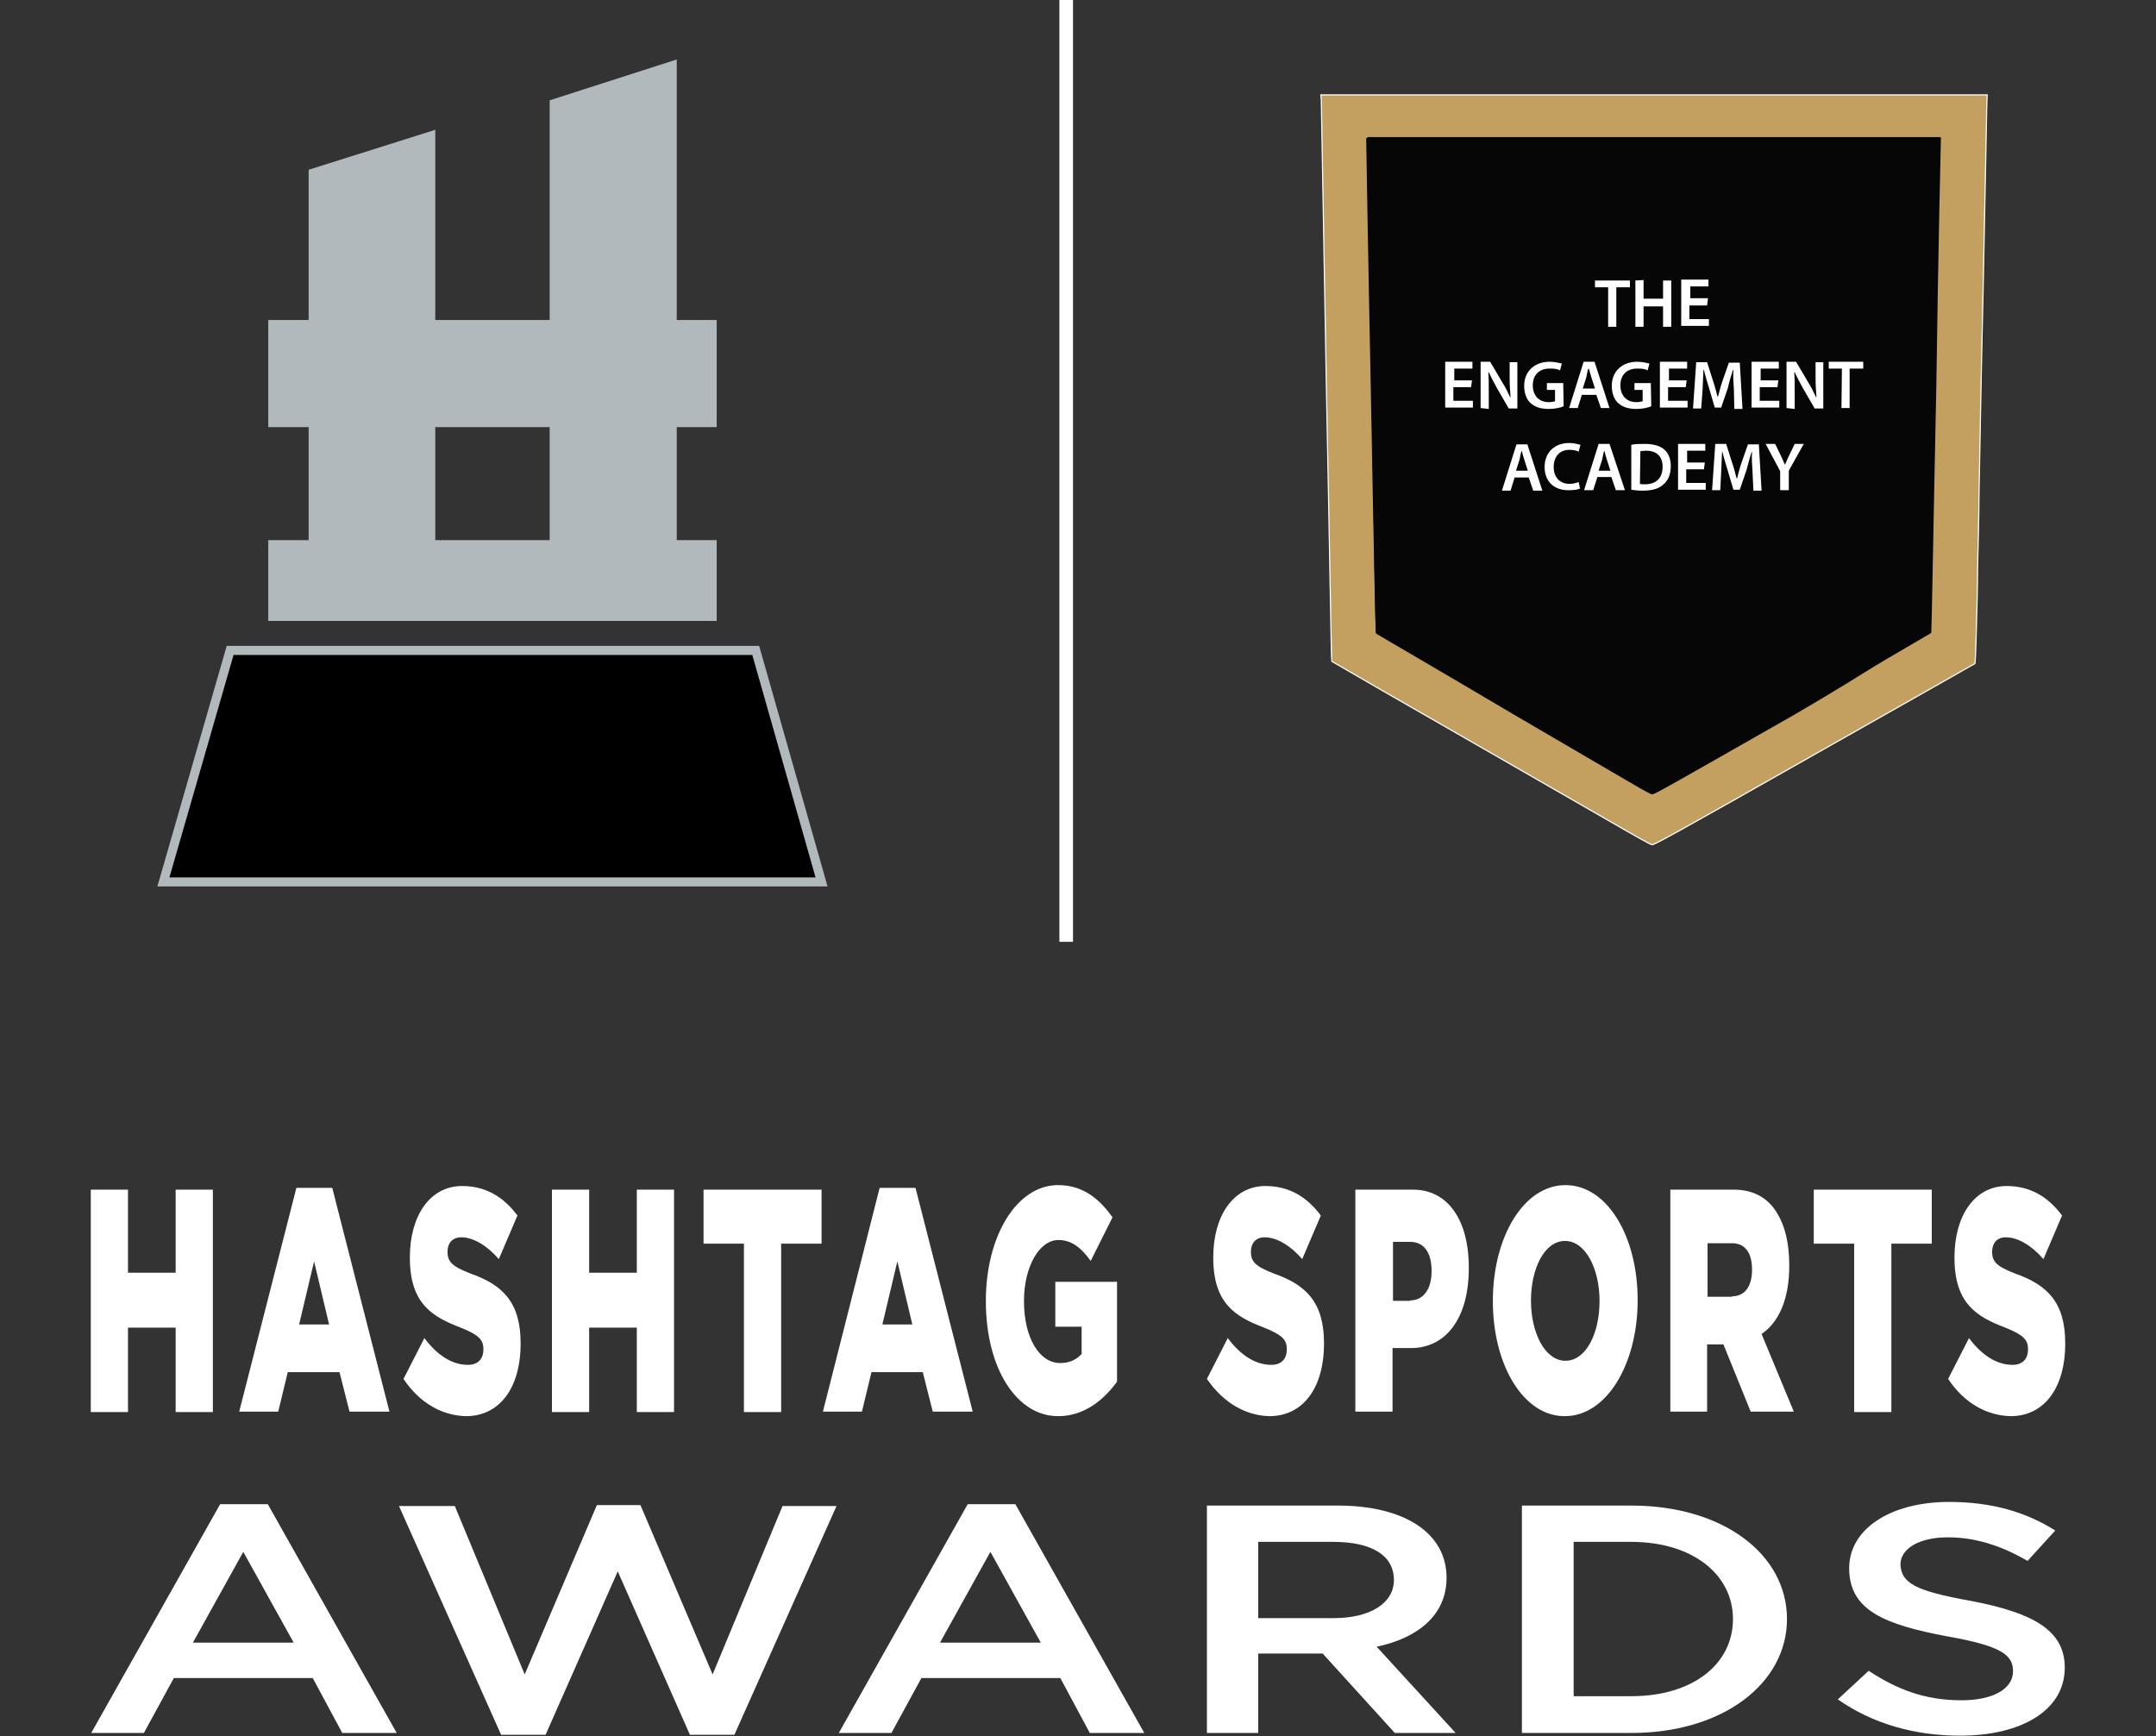<?xml version="1.0" encoding="utf-8"?>
<!-- Generator: Adobe Illustrator 27.6.1, SVG Export Plug-In . SVG Version: 6.00 Build 0)  -->
<svg version="1.1" id="Layer_1" xmlns="http://www.w3.org/2000/svg" xmlns:xlink="http://www.w3.org/1999/xlink" x="0px" y="0px"
	 viewBox="0 0 475 382.5" style="enable-background:new 0 0 475 382.5;" xml:space="preserve">
<rect x="0" y="0" width="475" height="382.5" fill="#333333" stroke="none"/>
<style type="text/css">
	.st0{enable-background:new    ;}
	.st1{fill:#FFFFFF;}
	.st2{fill:none;stroke:#FFFFFF;stroke-width:3;stroke-miterlimit:10;}
	.st3{stroke:#B1B9BC;stroke-width:2;stroke-miterlimit:10;}
	.st4{fill:#B1B9BC;}
	.st5{fill:#C3A05F;stroke:#FFFFFF;stroke-width:0.25;stroke-miterlimit:10;}
	.st6{fill:#060606;}
	.st7{fill:none;}
</style>
<g class="st0">
	<path class="st1" d="M87.4,381.8h-12l-6.5-12.1H38.3l-6.6,12.1H20.1l28.4-50.4H59L87.4,381.8z M53.6,341.9l-11.1,20h22.2
		L53.6,341.9z"/>
	<path class="st1" d="M131.5,331.6h9.6l15.9,37.3l15.4-37.1h11.9l-22.5,50.4h-9.8l-15.9-36l-15.9,36h-9.8l-22.5-50.4h12.3l15.4,37.1
		L131.5,331.6z"/>
	<path class="st1" d="M252.1,381.8h-12l-6.5-12.1H203l-6.6,12.1h-11.6l28.4-50.4h10.5L252.1,381.8z M218.2,341.9l-11.1,20h22.2
		L218.2,341.9z"/>
	<path class="st1" d="M307.3,381.8l-15.9-17.5h-14.2v17.5h-11.3v-50.1h28.8c14.8,0,24,6.1,24,15.9c0,8.3-6.4,13.3-15.4,15.2l17.4,19
		H307.3z M293.7,339.7h-16.5v16.8h16.6c8.1,0,13.3-3.3,13.3-8.4C307.1,342.6,302.1,339.7,293.7,339.7z"/>
	<path class="st1" d="M359.4,381.8h-24.1v-50.1h24.1c20.3,0,34.3,10.8,34.3,25C393.7,370.8,379.7,381.8,359.4,381.8z M359.4,339.7
		h-12.7v34h12.7c13.6,0,22.4-7.1,22.4-17C381.8,346.9,372.9,339.7,359.4,339.7z"/>
	<path class="st1" d="M434.2,352.7c13.6,2.6,20.7,6.4,20.7,14.7c0,9.4-9.5,15-23.1,15c-9.9,0-19.2-2.6-26.9-8l6.8-6.3
		c6.2,4.1,12.4,6.5,20.4,6.5c7,0,11.4-2.5,11.4-6.4c0-3.6-2.6-5.6-14.6-7.7c-13.7-2.6-21.5-5.7-21.5-15c0-8.7,9.2-14.6,22-14.6
		c9.4,0,16.9,2.2,23.4,6.3l-6.1,6.7c-5.8-3.4-11.6-5.2-17.5-5.2c-6.6,0-10.5,2.6-10.5,6C418.9,348.7,421.8,350.5,434.2,352.7z"/>
</g>
<g class="st0">
	<path class="st1" d="M20,262.1h8.2v18.3h10.5v-18.3h8.2v49h-8.2v-18.6H28.2v18.6H20V262.1z"/>
	<path class="st1" d="M65.3,261.7h7.9l12.6,49.3H77l-2.2-8.7H63.4l-2.1,8.7h-8.6L65.3,261.7z M72.5,291.8l-3.3-13.9l-3.3,13.9H72.5z
		"/>
	<path class="st1" d="M88.9,303.8l4.6-9c2.9,3.9,6.2,5.9,9.6,5.9c2.2,0,3.4-1.3,3.4-3.4v-0.1c0-2-1-3.1-5-4.7
		c-6.3-2.4-11.2-5.3-11.2-15.4v-0.1c0-9.1,4.4-15.7,11.5-15.7c5,0,9,2.2,12.2,6.5l-4.1,9.6c-2.7-3.1-5.7-4.8-8.3-4.8
		c-2,0-3,1.4-3,3.1v0.1c0,2.2,1,3.2,5.1,4.8c6.8,2.4,11,6.1,11,15.3v0.1c0,10-4.8,16-12,16C97.5,311.9,92.5,309.2,88.9,303.8z"/>
	<path class="st1" d="M121.6,262.1h8.2v18.3h10.5v-18.3h8.2v49h-8.2v-18.6h-10.5v18.6h-8.2V262.1z"/>
	<path class="st1" d="M163.9,274H155v-11.9h26V274h-8.9v37.1h-8.2V274z"/>
	<path class="st1" d="M193.8,261.7h7.9l12.6,49.3h-8.8l-2.2-8.7H192l-2.1,8.7h-8.6L193.8,261.7z M201,291.8l-3.3-13.9l-3.3,13.9H201
		z"/>
	<path class="st1" d="M217.2,286.7v-0.1c0-14.3,6.8-25.5,15.9-25.5c5.2,0,8.9,2.7,12,7.1l-4.8,9.6c-2.1-2.9-4.2-4.6-7.1-4.6
		c-4.3,0-7.6,6-7.6,13.4v0.1c0,7.9,3.3,13.6,8,13.6c2,0,3.5-0.7,4.7-2v-6h-5.8v-9.9h13.6v22c-3.1,4.3-7.5,7.6-12.9,7.6
		C224.1,312.1,217.2,301.6,217.2,286.7z"/>
	<path class="st1" d="M265.9,303.8l4.6-9c2.9,3.9,6.2,5.9,9.6,5.9c2.2,0,3.4-1.3,3.4-3.4v-0.1c0-2-1-3.1-5-4.7
		c-6.3-2.4-11.2-5.3-11.2-15.4v-0.1c0-9.1,4.4-15.7,11.5-15.7c5,0,9,2.2,12.2,6.5l-4.1,9.6c-2.7-3.1-5.7-4.8-8.3-4.8
		c-2,0-3,1.4-3,3.1v0.1c0,2.2,1,3.2,5.1,4.8c6.8,2.4,11,6.1,11,15.3v0.1c0,10-4.8,16-12,16C274.6,311.9,269.6,309.2,265.9,303.8z"/>
	<path class="st1" d="M298.6,262.1h12.7c7.5,0,12.3,6.4,12.3,17.2v0.1c0,11.5-5.4,17.6-12.7,17.6h-4.1v14h-8.2V262.1z M310.7,286.5
		c2.9,0,4.7-2.5,4.7-6.4v-0.1c0-4.2-1.8-6.4-4.7-6.4h-3.8v13H310.7z"/>
	<path class="st1" d="M328.9,286.7v-0.1c0-14.1,6.8-25.5,16-25.5s15.9,11.3,15.9,25.3v0.1c0,14.1-6.9,25.5-16,25.5
		C335.7,312.1,328.9,300.8,328.9,286.7z M352.4,286.7v-0.1c0-7.1-3.1-13.2-7.6-13.2c-4.5,0-7.5,6-7.5,13.1v0.1
		c0,7.1,3.1,13.2,7.6,13.2C349.4,299.8,352.4,293.8,352.4,286.7z"/>
	<path class="st1" d="M368,262.1h14c4.5,0,7.7,2,9.6,5.3c1.7,2.8,2.6,6.6,2.6,11.4v0.1c0,7.5-2.4,12.5-6.1,15l7.1,17.1h-9.5l-6-14.8
		h-0.1h-3.5v14.8H368V262.1z M381.6,285.6c2.8,0,4.4-2.2,4.4-5.8v-0.1c0-3.9-1.7-5.8-4.4-5.8h-5.4v11.8H381.6z"/>
	<path class="st1" d="M408.5,274h-8.9v-11.9h26V274h-8.9v37.1h-8.2V274z"/>
	<path class="st1" d="M429.2,303.8l4.6-9c2.9,3.9,6.2,5.9,9.6,5.9c2.2,0,3.4-1.3,3.4-3.4v-0.1c0-2-1-3.1-5-4.7
		c-6.3-2.4-11.2-5.3-11.2-15.4v-0.1c0-9.1,4.4-15.7,11.5-15.7c5,0,9,2.2,12.2,6.5l-4.1,9.6c-2.7-3.1-5.7-4.8-8.3-4.8
		c-2,0-3,1.4-3,3.1v0.1c0,2.2,1,3.2,5.1,4.8c6.8,2.4,11,6.1,11,15.3v0.1c0,10-4.8,16-12,16C437.8,311.9,432.8,309.2,429.2,303.8z"/>
</g>
<g>
	<line class="st2" x1="234.9" y1="0" x2="234.9" y2="207.5"/>
	<g>
		<polygon class="st3" points="181,194.3 36,194.3 50.7,143.3 166.5,143.3 		"/>
		<g>
			<rect x="59.1" y="70.5" class="st4" width="98.8" height="23.6"/>
			<rect x="59.1" y="119" class="st4" width="98.8" height="17.8"/>
			<polygon class="st4" points="95.9,28.6 95.9,127.9 68,127.9 68,37.4 			"/>
			<polygon class="st4" points="149.1,13.1 149.1,127.9 121.1,127.9 121.1,22.1 			"/>
		</g>
	</g>
	<g>
		<g>
			<path class="st5" d="M291.1,22c0,0.4,0.5,28.4,1.1,62.2c0.8,39.3,1.1,61.4,1.2,61.5c0.1,0.1,15.9,9.2,35.1,20.2
				c32,18.4,35,20.2,35.5,20.2s3.9-1.8,35.8-19.9c19.4-11,35.2-19.9,35.3-20c0.1-0.1,0.2-3.1,0.3-6.7c0.1-3.6,0.3-10.3,0.3-14.7
				c0.1-4.5,0.3-11.3,0.3-15.4c0.1-4,0.4-24.1,0.9-44.8c0.4-20.6,0.8-38.9,0.8-40.6l0.1-3.1H291L291.1,22z"/>
		</g>
		<g>
			<path class="st6" d="M427.5,30.3l0.3,0.3C427.7,30.4,427.7,30.3,427.5,30.3H301.3c-0.1,0-0.3,0.1-0.3,0.3V31c0,0.4,0.4,25,1,54.5
				c0.6,33,1,52.2,1.1,53.9c0,0.1,0.1,0.1,0.1,0.2c1.1,0.7,14.4,8.4,30.1,17.7c27.6,16.1,30.1,17.7,30.7,17.7s3.5-1.7,30.9-17.3
				c16.6-9.6,29.5-18.3,29.6-18.4"/>
			<path class="st6" d="M303.1,139.3c0.1,0.1,60.6,35.6,61.1,35.6c0.4,0,60.1-34.7,61.2-35.4c0.1-0.1,0.1-0.1,0.1-0.2
				c0.1-1.6,0.4-20.9,1.1-53.9c0.4-29.6,1-54.2,1-54.5v-0.4c0-0.1-0.1-0.3-0.3-0.3H301.3l1,55.2L303.1,139.3
				c-0.1,0-1.8-109.2-1.8-109.1l0,0"/>
		</g>
		<rect x="305.3" y="61.1" class="st7" width="111" height="53"/>
		<g>
			<g class="st0">
				<path class="st1" d="M354.3,63.3h-2.9v-1.5h7.7v1.5h-3v8.7h-1.8V63.3L354.3,63.3z"/>
				<path class="st1" d="M362.1,61.7v4.1h4.3v-4h1.8v10.2h-1.8v-4.5h-4.3v4.5h-1.8V61.8L362.1,61.7L362.1,61.7z"/>
				<path class="st1" d="M376.1,67.3h-3.9v3h4.3v1.5h-6.1V61.6h6v1.5h-4v2.6h3.9L376.1,67.3L376.1,67.3z"/>
			</g>
			<g class="st0">
				<path class="st1" d="M324.1,85.3h-3.9v3h4.3v1.5h-6.1V79.7h6v1.5h-4v2.6h3.9L324.1,85.3L324.1,85.3z"/>
				<path class="st1" d="M326.2,89.9V79.7h2.1l2.6,4.4c0.7,1.1,1.3,2.3,1.8,3.4h0.1c-0.1-1.3-0.2-2.6-0.2-4.2v-3.5h1.7V90h-1.9
					l-2.6-4.5c-0.6-1.1-1.3-2.4-1.8-3.5h-0.1c0.1,1.3,0.1,2.6,0.1,4.4v3.7L326.2,89.9L326.2,89.9z"/>
				<path class="st1" d="M344.5,89.5c-0.6,0.3-1.9,0.6-3.3,0.6c-1.7,0-3-0.4-4-1.3c-0.9-0.8-1.4-2.2-1.4-3.8c0-3.2,2.3-5.3,5.6-5.3
					c1.2,0,2.2,0.3,2.7,0.4l-0.4,1.5c-0.5-0.3-1.2-0.4-2.3-0.4c-2.2,0-3.7,1.3-3.7,3.7c0,2.3,1.4,3.7,3.5,3.7c0.6,0,1.1-0.1,1.4-0.2
					v-2.5h-1.8v-1.5h3.6L344.5,89.5L344.5,89.5L344.5,89.5L344.5,89.5z"/>
				<path class="st1" d="M348.5,87l-0.9,2.9h-1.9l3.2-10.2h2.4l3.3,10.2h-1.9l-1-2.9H348.5z M351.4,85.6l-0.8-2.5
					c-0.2-0.6-0.4-1.3-0.5-1.8h-0.2c-0.2,0.6-0.3,1.3-0.4,1.8l-0.8,2.5H351.4z"/>
				<path class="st1" d="M363.8,89.5c-0.6,0.3-1.9,0.6-3.3,0.6c-1.7,0-3-0.4-4-1.3c-0.9-0.8-1.4-2.2-1.4-3.8c0-3.2,2.3-5.3,5.6-5.3
					c1.2,0,2.2,0.3,2.7,0.4l-0.4,1.5c-0.5-0.3-1.2-0.4-2.3-0.4c-2.2,0-3.7,1.3-3.7,3.7c0,2.3,1.4,3.7,3.5,3.7c0.6,0,1.1-0.1,1.4-0.2
					v-2.5h-1.8v-1.5h3.6L363.8,89.5L363.8,89.5L363.8,89.5L363.8,89.5z"/>
				<path class="st1" d="M371.4,85.3h-3.9v3h4.3v1.5h-6.1V79.7h6v1.5h-4v2.6h3.9L371.4,85.3L371.4,85.3z"/>
				<path class="st1" d="M382,85.7c-0.1-1.3-0.2-2.9-0.1-4.2h-0.1c-0.4,1.2-0.8,2.5-1.1,3.9l-1.5,4.4h-1.4l-1.3-4.4
					c-0.4-1.3-0.8-2.6-1.1-3.9h-0.1c-0.1,1.3-0.1,3-0.2,4.4l-0.3,4.1h-1.8l0.7-10.2h2.4l1.3,4.1c0.4,1.1,0.7,2.4,1,3.5h0.1
					c0.3-1.1,0.6-2.4,1-3.5l1.4-4h2.4l0.6,10.2h-1.8L382,85.7z"/>
				<path class="st1" d="M391.6,85.3h-3.9v3h4.3v1.5h-6.1V79.7h6v1.5h-4v2.6h3.9L391.6,85.3L391.6,85.3z"/>
				<path class="st1" d="M393.6,89.9V79.7h2.1l2.6,4.4c0.7,1.1,1.3,2.3,1.8,3.4h0.1c-0.1-1.3-0.2-2.6-0.2-4.2v-3.5h1.7V90h-1.9
					l-2.6-4.5c-0.6-1.1-1.3-2.4-1.8-3.5h-0.1c0.1,1.3,0.1,2.6,0.1,4.4v3.7L393.6,89.9L393.6,89.9z"/>
				<path class="st1" d="M405.8,81.2h-2.9v-1.5h7.6v1.5h-3v8.7h-1.8L405.8,81.2L405.8,81.2z"/>
			</g>
			<g class="st0">
				<path class="st1" d="M333.7,105.2l-0.9,2.9h-1.9l3.2-10.2h2.4l3.3,10.2h-2l-1-2.9H333.7z M336.6,103.7l-0.8-2.5
					c-0.2-0.6-0.4-1.3-0.5-1.8h-0.1c-0.2,0.6-0.3,1.3-0.4,1.8l-0.8,2.5H336.6z"/>
				<path class="st1" d="M348.1,107.6c-0.4,0.3-1.4,0.4-2.6,0.4c-3.2,0-5.2-2-5.2-5.1c0-3.3,2.3-5.3,5.4-5.3c1.2,0,2,0.3,2.5,0.4
					l-0.4,1.5c-0.4-0.2-1.1-0.4-2-0.4c-2,0-3.5,1.3-3.5,3.8c0,2.2,1.3,3.7,3.5,3.7c0.8,0,1.5-0.2,2-0.4L348.1,107.6z"/>
				<path class="st1" d="M351.9,105.2L351,108h-2l3.2-10.2h2.4L358,108H356l-1-2.9H351.9z M354.8,103.7l-0.8-2.5
					c-0.2-0.6-0.4-1.3-0.5-1.8h-0.1c-0.2,0.6-0.3,1.3-0.4,1.8l-0.8,2.5H354.8z"/>
				<path class="st1" d="M359.4,98c0.8-0.2,1.8-0.2,3-0.2c1.8,0,3.2,0.4,4.1,1.1c1,0.8,1.6,2,1.6,3.8c0,1.8-0.6,3.2-1.6,4
					c-1,1-2.6,1.4-4.6,1.4c-1.1,0-1.8-0.1-2.5-0.2V98L359.4,98z M361.3,106.6c0.3,0.1,0.6,0.1,1.1,0.1c2.4,0,3.9-1.3,3.9-3.9
					c0-2.2-1.3-3.5-3.6-3.5c-0.6,0-1,0.1-1.3,0.1L361.3,106.6L361.3,106.6z"/>
				<path class="st1" d="M375.4,103.4h-3.9v3h4.3v1.5h-6.1V97.8h6v1.5h-4v2.6h3.9L375.4,103.4L375.4,103.4z"/>
				<path class="st1" d="M386.1,103.8c-0.1-1.3-0.2-2.9-0.1-4.2h-0.1c-0.4,1.2-0.7,2.5-1.1,3.9l-1.5,4.4h-1.4l-1.3-4.4
					c-0.4-1.3-0.8-2.6-1.1-3.9h-0.1c-0.1,1.3-0.1,3-0.2,4.4L379,108h-1.8l0.7-10.2h2.4l1.3,4.1c0.4,1.1,0.7,2.4,1,3.5h0.1
					c0.3-1.1,0.6-2.4,1-3.5l1.4-4h2.4l0.6,10.2h-1.8L386.1,103.8z"/>
				<path class="st1" d="M392.2,108v-4.2l-3.2-6h2.1l1.2,2.5c0.4,0.8,0.6,1.3,0.9,2h0.1c0.3-0.6,0.5-1.3,0.9-2l1.2-2.5h2l-3.3,5.9
					v4.3L392.2,108L392.2,108z"/>
			</g>
		</g>
	</g>
</g>
</svg>
